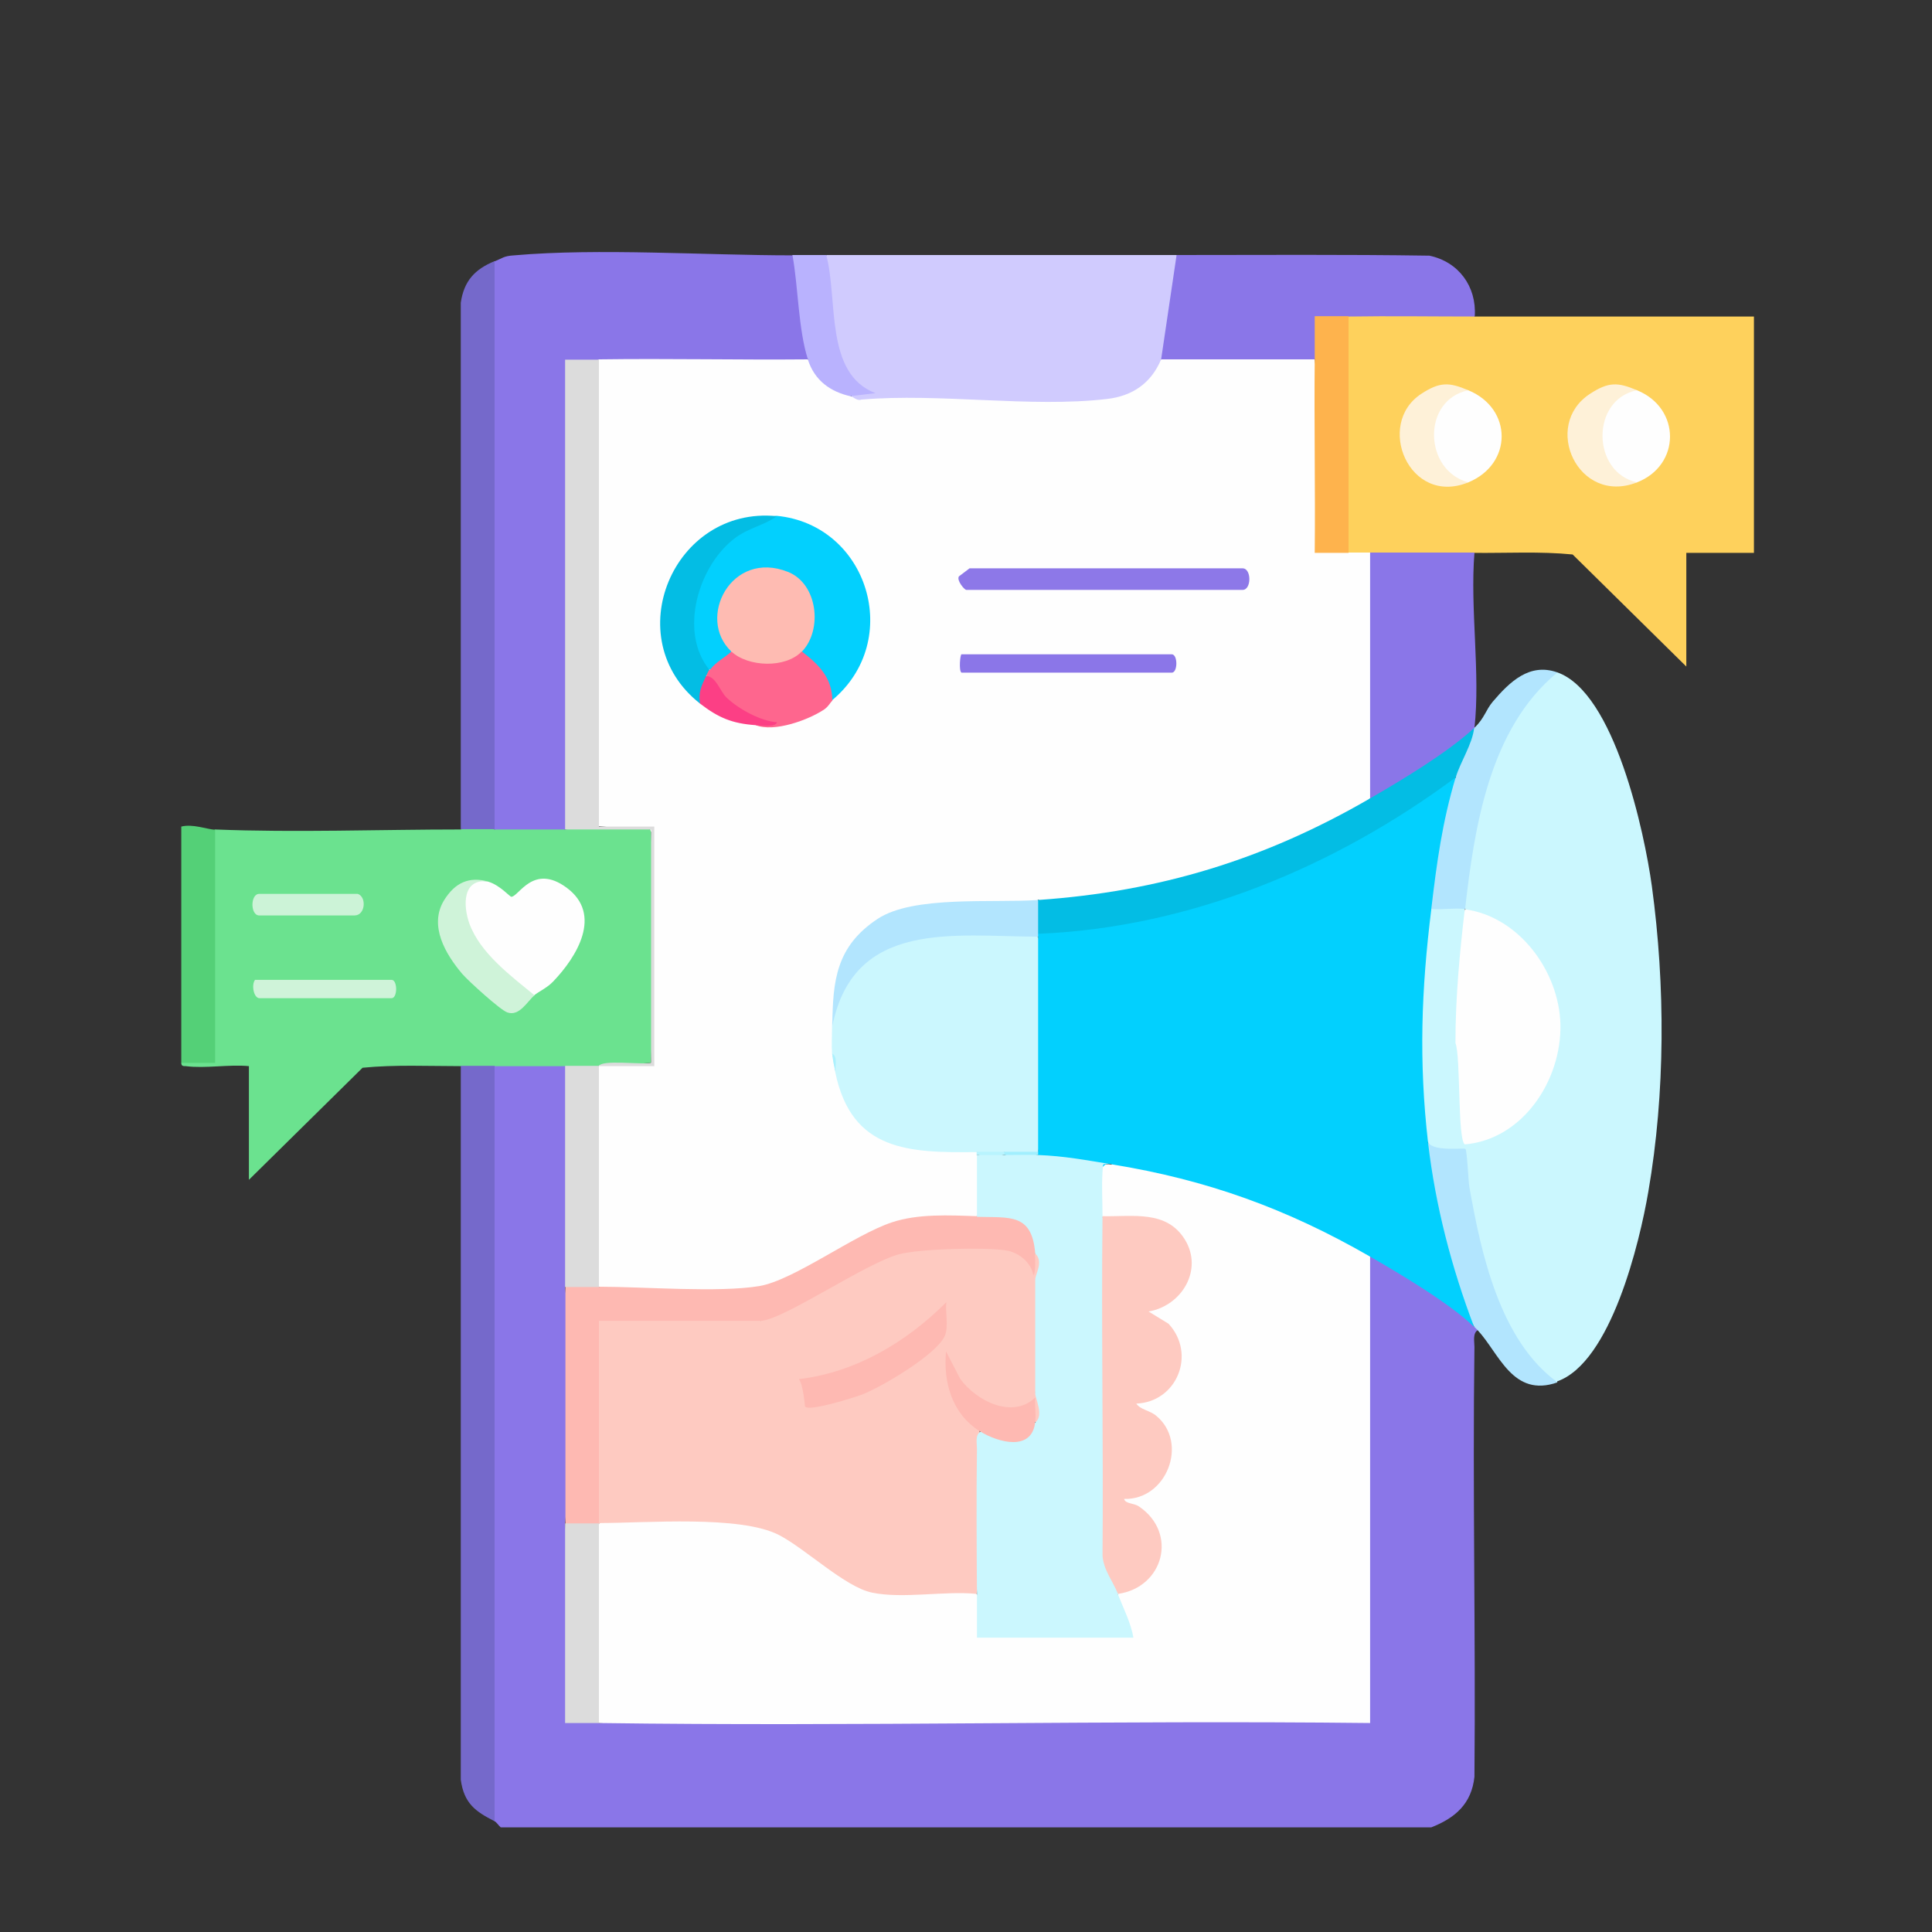 <?xml version="1.0" encoding="UTF-8"?><svg id="Layer_1" xmlns="http://www.w3.org/2000/svg" viewBox="0 0 60 60"><rect x="0" y="0" width="60" height="60" fill="#333333" stroke="none"/><defs><style>.cls-1{fill:#b2e5fe;}.cls-2{fill:#8d78e8;}.cls-3{fill:#d0cbfe;}.cls-4{fill:#b8f4fe;}.cls-5{fill:#ccf3d7;}.cls-6{fill:#febbb2;}.cls-7{fill:#03bde4;}.cls-8{fill:#acf1fe;}.cls-9{fill:#feb9b2;}.cls-10{fill:#fc3f85;}.cls-11{fill:#8b76e8;}.cls-12{fill:#cff3d9;}.cls-13{fill:#7569cb;}.cls-14{fill:#fed15c;}.cls-15{fill:#feb34d;}.cls-16{fill:#54d077;}.cls-17{fill:#b9b2fe;}.cls-18{fill:#a1effe;}.cls-19{fill:#fef1d8;}.cls-20{fill:#8a76e8;}.cls-21{fill:#fe668e;}.cls-22{fill:#fecac1;}.cls-23{fill:#6be28f;}.cls-24{fill:#02d0fe;}.cls-25{fill:#dcdcdc;}.cls-26{fill:#fefefe;}.cls-27{fill:#cbf7fe;}</style></defs><path class="cls-20" d="M17.55,33.1c.16,0,.22.07.19.21v6.54l-.19.12c.24,2.45.23,4.9,0,7.34.21,2.04.25,4.08.13,6.13.32-.18.62-.16.92.07.69-.08,1.39-.16,2.08-.17,7.22-.04,14.45-.03,21.67-.01v-14.2s.19-.12.19-.12l.24-.08c1.03.53,2.38,1.32,3.01,2.28.08-.04.11,0,.1.1-.16.1-.1.36-.1.52-.06,4.45.04,8.9,0,13.35-.09.84-.6,1.28-1.34,1.57H15.55c-.06-.05-.13-.16-.19-.19l-.19-.26v-23.08l.19-.12c.73-.24,1.46-.24,2.19,0Z"/><path class="cls-14" d="M45.79,9.83c2.89,0,5.79,0,8.68,0v7.34h-2.1v3.53l-3.53-3.48c-1.01-.1-2.04-.04-3.05-.05-1.05.28-2.19.29-3.24,0-.23.24-.43.24-.67,0-.08,0-.19-.04-.19-.09-.06-2.07-.05-4.32,0-6.4-.07-.43,0-.71.19-.86,1.26-.31,2.64-.29,3.91,0Z"/><path class="cls-23" d="M14.31,25.76c.35-.19.7-.19,1.05,0,.74-.24,1.46-.24,2.19,0,.87-.11,1.76-.11,2.67,0,.08,2.34.08,4.89,0,7.25-.51.03-1.06.06-1.62.1-.36.24-.69.24-1.05,0-.73,0-1.46,0-2.19,0-.36.24-.69.24-1.05,0-1.01,0-2.04-.05-3.05.05l-3.53,3.48v-3.53c-.62-.06-1.36.08-1.96,0-.08,0-.14,0-.14-.1.13-.19.42-.26.86-.21v-6.92s.19-.12.19-.12c2.5.1,5.12,0,7.63,0Z"/><path class="cls-20" d="M24.61,7.92c.05.02.1.05.14.08.12.09.45,2.57.46,2.91l-.13.25c-.18.05-.36.1-.54.13s-.36.06-.54.07c-1.44.01-2.89,0-4.32-.01-.18,0-.36-.03-.54-.06s-.36-.07-.54-.12c-.25.21-.55.22-.86.18v14.29s-.19.12-.19.12c-.73,0-1.46,0-2.19,0l-.19-.07c0-5.8,0-11.59,0-17.39l.18-.18c.26-.1.28-.17.62-.19,2.63-.23,5.93,0,8.64,0Z"/><path class="cls-3" d="M36.53,7.92c.07.01.18.05.18.09-.03.36-.37,2.88-.44,3.01-.05.08-.08.14-.21.14.21.76-.96,1.36-1.66,1.42-2.57.04-5.14.05-7.7.03-.22-.01-.34-.07-.27-.3.16-.18.12-.36-.12-.53-.57-.95-.74-2.57-.79-3.69l.15-.17c3.62,0,7.25,0,10.87,0Z"/><path class="cls-13" d="M15.36,33.1v23.46c-.59-.3-.95-.55-1.05-1.29v-22.17c.35,0,.7,0,1.05,0Z"/><path class="cls-20" d="M45.79,9.83c-1.3,0-2.61-.02-3.91,0-.28.22-.62.26-.94.1.14.41.12.85-.11,1.23,0,.08-.03.19-.09.19-1.25.06-2.79.06-4.04,0-.35.06-.56,0-.64-.19l.48-3.24c2.61,0,5.23-.02,7.85.02.91.19,1.47.96,1.41,1.88Z"/><path class="cls-13" d="M15.36,8.11v17.64c-.35,0-.7,0-1.05,0V9.4c.1-.68.44-1.04,1.05-1.29Z"/><path class="cls-16" d="M6.68,25.76v7.25s-1.05,0-1.05,0v-7.34c.35-.09.78.08,1.05.1Z"/><path class="cls-17" d="M25.66,7.92c.37,1.37-.06,3.69,1.53,4.29l-.76.09c-.45.39-1.68-.63-1.34-1.14-.3-.93-.3-2.26-.48-3.24.35,0,.7,0,1.05,0Z"/><path class="cls-27" d="M48.36,42.92c-.64-.04-1.14-.84-1.46-1.38-.98-1.63-1.38-3.8-1.56-5.66-.55.06-.88-.07-.99-.4-.06-.08-.11-.17-.16-.26s-.08-.17-.09-.26c-.24-2-.15-4.22.09-6.22.01-.09.05-.17.09-.26s.1-.17.16-.25c.13-.27.97-.32,1.05,0,.12.76.11,1.56-.03,2.38,0,.27-.05,4.66.18,4.71.34.08,1.2-.48,1.47-.73,2.04-1.89,1.24-5.45-1.47-6.15l-.14-.22-.16-.29c.23-1.85.52-3.82,1.46-5.45.34-.6.87-1.5,1.56-1.6,1.78.62,2.71,4.97,2.94,6.64.42,3.09.42,6.42-.11,9.49-.27,1.58-1.16,5.3-2.83,5.89Z"/><path class="cls-20" d="M45.79,17.17c-.14,1.73.19,3.75,0,5.44-.6.93-1.96,1.74-2.96,2.25l-.28-.06-.19-.09v-7.43l.19-.12c1.08,0,2.16,0,3.24,0Z"/><path class="cls-1" d="M48.36,20.89c-2.1,1.73-2.57,4.78-2.86,7.34-.32-.04-.72.03-1.05,0l-.14-.4c.13-1.08.3-2.16.57-3.21l.34-.49s-.07-.06-.1-.1c-.14-.18.51-1.2.67-1.43.31-.29.35-.55.57-.81.53-.62,1.14-1.21,2-.91Z"/><path class="cls-1" d="M44.36,35.49c.19.28,1.1.15,1.15.19s.09.96.12,1.17c.37,2.09.95,4.78,2.74,6.08-1.39.49-1.81-.9-2.48-1.62-.03-.03-.06-.06-.1-.1-.88-1.45-1.36-3.46-1.55-5.16-.01-.09,0-.18.03-.28s.05-.19.09-.28Z"/><path class="cls-26" d="M34.53,36.15c.17-.06.35-.12.54-.1,1.1.11,2.5.56,3.56.93.85.3,3.28,1.22,3.76,1.79.06.07.11.15.16.24v14.5c-7.98-.09-15.97.11-23.94,0l-.19-.09v-6l.19-.11.16-.19c1.37-.17,4.38-.16,5.59.42.86.64,1.75,1.21,2.67,1.71,1.03.1,2.07.12,3.12.05l.19.21c.26.44.26.9,0,1.34,0-.08.03-.19.09-.19,1.48-.06,3.19-.06,4.66,0l.11.19c-.31-.19-.65-1-.48-1.34l.1-.21c1.17-.26,1.46-1.68.45-2.35-.32-.08-.66-.23-.35-.55,1.16-.06,1.77-1.54.83-2.3-.8-.31-.73-.63.05-.81.77-.37.96-1.44.34-2.03-.76-.39-.73-.62.05-.91,1.66-1.44-.17-2.75-1.83-2.37l-.13-.19c-.3-.22-.3-1.51-.04-1.64l.33.02Z"/><path class="cls-24" d="M44.45,28.24c-.31,2.5-.39,4.72-.1,7.25.23,1.96.73,3.88,1.43,5.72-.72-.71-2.33-1.67-3.24-2.19-2.59-1.49-5.06-2.38-8.01-2.86-.14-.05-.24,0-.32.14-.57-.02-1.5-.16-1.97-.43-.08-.03-.08-.06,0-.1-.19-2.22-.19-4.45,0-6.68-.08-.03-.08-.06,0-.1l.5-.22c4.32-.3,8.44-1.99,11.95-4.5l.52-.14c-.42,1.4-.59,2.66-.76,4.1Z"/><path class="cls-9" d="M30.33,37.77c.17-.35,1.22-.16,1.5.03.31.21.69.87.32,1.12.17.84-.07.92-.53.27-.59-.47-3.78-.25-4.52.32l-2.85,1.52c-.29.18-.5.17-.63-.01l-.09.19h-4.81l-.11-.19c.08,0,.19.04.19.09.06,1.75.09,3.81,0,5.55.07.35,0,.57-.19.65-.06.3-.96.29-1.05,0,0-2.45,0-4.9,0-7.34.06-.3.96-.29,1.05,0l.2-.19c1.59.1,3.17.1,4.75-.02,1.13-.42,2.22-.96,3.27-1.62.54-.3,1.1-.47,1.71-.54.53-.06,1.43-.16,1.8.17Z"/><path class="cls-25" d="M18.6,33.1l.19.09v6.66l-.19.12h-1.05v-6.87c.35,0,.7,0,1.05,0Z"/><path class="cls-25" d="M18.6,47.31v6.2c-.35,0-.7,0-1.05,0,0-2.06,0-4.13,0-6.2h1.05Z"/><path class="cls-26" d="M25.09,11.17c.21.65.7,1,1.34,1.14.06.01.19.15.32.1,2.43-.21,5.26.26,7.63-.02.79-.09,1.37-.49,1.68-1.23h4.77c.25,1.96.29,3.94.12,5.92.32-.17.64-.15.93.08.22,0,.45,0,.67,0v7.63c-.05.09-.11.17-.18.25-.62.7-3.56,1.75-4.6,2.08s-4.28,1.17-5.24.93c-.1-.03-.19-.06-.29-.11l-.16.2-2.34.04c-2.72.18-3.57.91-3.89,3.67.28.19.27.66,0,.86l.1.57.23.17c.39,1.98,2.26,2.19,3.96,2.12l.19.19c.08.03.08.06,0,.1.07.02.18.05.19.11.04.37.04,1.29,0,1.66l-.19.14c-.85-.03-1.82-.08-2.63.19-1.18.39-3.05,1.8-4.12,1.98-1.27.21-3.59.02-4.98.02v-6.87c.57-.09,1.15-.07,1.72,0-.15.03-.16-.02-.05-.14v-6.86c-.04-.25-.03-.4.05-.43-.03.22-.1.26-.14.05-.54.02-1.07,0-1.58-.05-.07,0-.19-.02-.19-.07-.06-4.72-.06-9.59,0-14.31l.19-.12c2.16-.03,4.33.02,6.49,0Z"/><path class="cls-15" d="M41.88,9.83v7.34c-.35,0-.7,0-1.05,0,.02-2-.02-4.01,0-6.01,0-.44,0-.89,0-1.34.35,0,.7,0,1.05,0Z"/><path class="cls-26" d="M45.6,12.12c1.38.57,1.38,2.29,0,2.86-1.64.13-1.7-3.07,0-2.86Z"/><path class="cls-26" d="M50.84,12.12c1.37.56,1.36,2.33,0,2.86-1.68.18-1.68-3.08,0-2.86Z"/><path class="cls-19" d="M50.84,12.12c-1.44.28-1.42,2.55,0,2.86-1.83.72-2.97-1.77-1.46-2.75.58-.38.87-.36,1.46-.11Z"/><path class="cls-19" d="M45.6,12.12c-1.45.3-1.39,2.49,0,2.86-1.84.75-2.9-1.81-1.46-2.75.58-.38.87-.36,1.46-.11Z"/><path class="cls-25" d="M18.6,11.17v14.5h1.72v7.44c-.57,0-1.15,0-1.72,0,.07-.21,1.34-.04,1.62-.1v-7.25c-.89,0-1.78,0-2.67,0v-14.59c.35,0,.7,0,1.05,0Z"/><path class="cls-26" d="M16.6,30.91l-.26.03c-.83-.64-2.26-1.87-2.07-3.03.09-.52.41-.61.89-.53.37.11.67.47.72.47.23,0,.68-1.05,1.72-.28,1.12.83.32,2.14-.42,2.91-.18.19-.39.28-.58.42Z"/><path class="cls-12" d="M15.17,27.38c-.82-.12-.79.76-.59,1.31.34.92,1.29,1.62,2.02,2.22-.22.18-.47.67-.85.53-.22-.08-1.2-.97-1.39-1.19-.52-.61-1.05-1.5-.57-2.29.34-.55.78-.75,1.38-.58Z"/><path class="cls-12" d="M7.92,30.43h4.24c.19,0,.19.57,0,.57h-4.1c-.18,0-.26-.41-.14-.57Z"/><path class="cls-5" d="M11.11,27.76c.28.09.24.67-.1.67h-2.96c-.28,0-.28-.67,0-.67h3.05Z"/><path class="cls-26" d="M45.5,28.24c1.68.23,2.92,1.93,2.96,3.57.04,1.75-1.18,3.58-2.97,3.73-.23-.17-.12-2.7-.29-3.15,0-1.4.13-2.78.29-4.15Z"/><path class="cls-7" d="M45.21,24.14c-3.74,2.78-8.26,4.67-12.97,4.86-.3-.06-.29-.96,0-1.05,3.77-.26,7.04-1.26,10.3-3.15.99-.57,2.42-1.43,3.24-2.19-.05.49-.43,1.06-.57,1.53Z"/><path class="cls-22" d="M18.6,47.31v-6.29h5.01c.68,0,3.28-1.8,4.32-2.07.66-.17,2.62-.22,3.3-.12.4.06.78.36.86.76.08,0,.06-.56.05-.67.44-.18.4.79,0,.81.04,0,.09,0,.13,0,.16.05.12,3.19.06,3.35-.03.09-.07.14-.19.17.38-.03.48,1.06,0,.91-.15-.06-.22-.19-.21-.39-.87.37-1.88-.2-2.34-.96.08.54.35,1.05.8,1.38l.03.25c.2,1.23.21,3.08.03,4.41-.03.22-.07.43-.12.65-1-.1-2.29.16-3.25-.04-.83-.17-2.06-1.36-2.89-1.79-1.21-.62-4.12-.37-5.6-.37Z"/><path class="cls-27" d="M31.19,35.87c.33-.08.71-.08,1.05,0,.81.03,1.49.16,2.29.29-.33-.01-.26-.06-.29.23-.03.44,0,.94,0,1.39.1.5.16,1,.18,1.51v9.03c.09.35.22.69.43,1.01l-.13.19c.17.43.4.88.48,1.34h-4.86c0-.44,0-.89,0-1.34-.01-1.51-.02-3.02,0-4.53,0-.16-.06-.42.1-.52l.1-.09c.74.36,1.21.32,1.41-.13l.2-.07c.28-.23,0-.73,0-.91v-3.53c0-.17.27-.56,0-.81-.1-1.26-.79-1.11-1.81-1.14v-1.91c.23-.08.62-.08.86,0Z"/><path class="cls-22" d="M34.24,37.77c.94.02,1.99-.2,2.56.73s-.09,2.05-1.13,2.23l.62.38c.87.94.26,2.43-1,2.48.12.19.42.21.62.38,1.01.84.32,2.62-1,2.58.04.16.3.12.47.24,1.21.83.75,2.51-.66,2.71-.16-.4-.45-.74-.48-1.19.03-3.51-.04-7.03,0-10.54Z"/><path class="cls-27" d="M32.24,29.1v6.68c-.3.08-.74.08-1.05,0-.28.07-.57.07-.86,0-2.08.02-3.88-.01-4.39-2.48l-.1-.57c-.02-.28,0-.58,0-.86.07-3.2,3.85-3.16,6.21-2.96l.18.19Z"/><path class="cls-1" d="M32.24,27.95v1.14c-2.61-.01-5.72-.54-6.39,2.77.01-1.41.12-2.47,1.4-3.32,1.11-.74,3.57-.49,4.99-.59Z"/><path class="cls-18" d="M32.24,35.77v.1c-.35-.01-.7,0-1.05,0-.08-.03-.08-.06,0-.1h1.05Z"/><path class="cls-24" d="M25.85,21.75l-.2-.13c-.04-.5-.38-.87-.77-1.17v-.23s-.06-.21-.06-.21c1.4-3.04-3.53-2.78-2.06,0l-.06.21c.15.25-.44.68-.67.57-.43.05-.59-.7-.64-1.08-.22-1.68.98-3.55,2.74-3.69,2.82.28,3.94,3.86,1.72,5.72Z"/><path class="cls-2" d="M30.1,17.65h8.49c.28,0,.28.67,0,.67h-8.58c-.06,0-.31-.3-.23-.42l.33-.25Z"/><path class="cls-21" d="M24.9,20.23c.53.41.94.81.95,1.53-.07.06-.11.17-.25.27-.49.33-1.56.72-2.13.49.03-.22.97.03.31-.07-.87-.13-1.55-.64-1.83-1.46-.19-.18-.16-.24.1-.19.2-.26.44-.36.67-.57l.2-.08c.52.34,1.27.38,1.79.01l.21.07Z"/><path class="cls-7" d="M24.13,16.03c-.39.28-.89.37-1.29.67-1.15.85-1.77,2.92-.81,4.1-.04.05-.07.13-.1.19.2.15.02.75-.19.86-2.57-2.02-.83-6.14,2.38-5.82Z"/><path class="cls-11" d="M29.86,20.89c-.09-.06-.04-.57,0-.57h6.53c.19,0,.19.57,0,.57h-6.53Z"/><path class="cls-10" d="M21.94,20.99c.31.04.41.46.62.67.36.35,1.07.74,1.57.77-.04.17-.53.1-.67.09-.72-.05-1.15-.23-1.72-.67-.06-.35.05-.56.19-.86Z"/><path class="cls-4" d="M31.19,35.77v.1h-.86v-.1c.29,0,.57,0,.86,0Z"/><path class="cls-8" d="M25.95,33.29c-.05-.23-.08-.3-.1-.57.17.11.08.39.1.57Z"/><path class="cls-9" d="M25,43.68s-.06-.71-.19-.85c1.77-.21,3.34-1.15,4.58-2.39-.04.31.08.76-.05,1.05-.26.58-1.95,1.58-2.57,1.82-.27.1-1.61.52-1.76.38Z"/><path class="cls-9" d="M30.43,44.45c-.86-.54-1.14-1.51-1.05-2.48l.44.85c.5.69,1.63,1.26,2.33.58-.02.25.03.52,0,.76-.1.92-1.13.65-1.72.29Z"/><path class="cls-6" d="M24.9,20.23c-.5.53-1.67.49-2.19,0-1.09-1.03,0-3.17,1.76-2.47.93.37,1.08,1.8.44,2.47Z"/></svg>